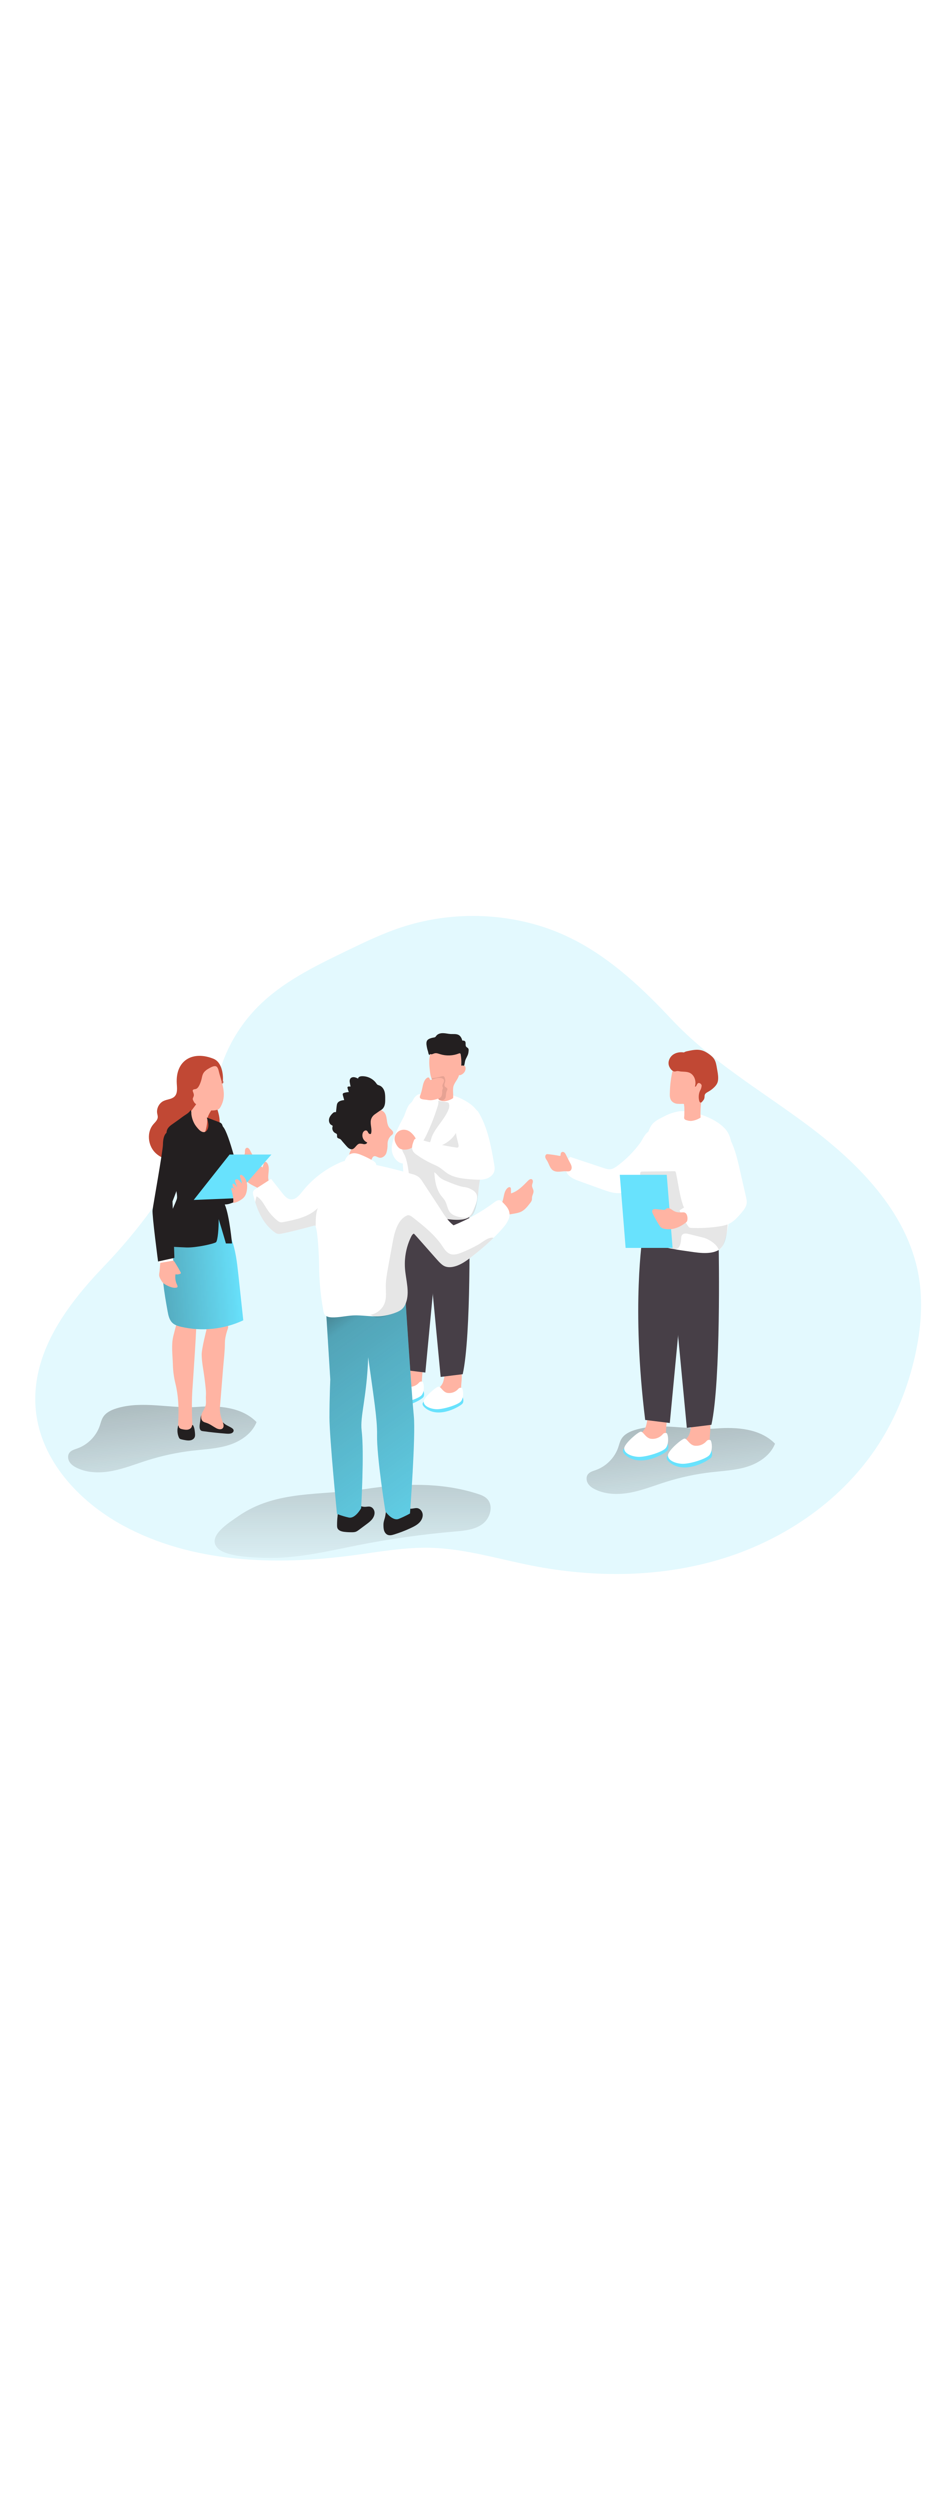 <svg id="_0578_team_presentation_7" xmlns="http://www.w3.org/2000/svg" xmlns:xlink="http://www.w3.org/1999/xlink" viewBox="0 0 500 500" data-imageid="team-presentation-7-18" imageName="Team Presentation 7" class="illustrations_image" style="width: 188px;"><defs><style>.cls-1_team-presentation-7-18{fill:#020202;opacity:.1;}.cls-1_team-presentation-7-18,.cls-2_team-presentation-7-18,.cls-3_team-presentation-7-18,.cls-4_team-presentation-7-18,.cls-5_team-presentation-7-18,.cls-6_team-presentation-7-18,.cls-7_team-presentation-7-18,.cls-8_team-presentation-7-18,.cls-9_team-presentation-7-18,.cls-10_team-presentation-7-18,.cls-11_team-presentation-7-18,.cls-12_team-presentation-7-18,.cls-13_team-presentation-7-18,.cls-14_team-presentation-7-18{stroke-width:0px;}.cls-1_team-presentation-7-18,.cls-3_team-presentation-7-18{isolation:isolate;}.cls-2_team-presentation-7-18{fill:url(#linear-gradient);}.cls-3_team-presentation-7-18{opacity:.18;}.cls-3_team-presentation-7-18,.cls-14_team-presentation-7-18{fill:#68e2fd;}.cls-4_team-presentation-7-18{fill:url(#linear-gradient-4-team-presentation-7-18);}.cls-5_team-presentation-7-18{fill:url(#linear-gradient-2-team-presentation-7-18);}.cls-6_team-presentation-7-18{fill:url(#linear-gradient-3-team-presentation-7-18);}.cls-7_team-presentation-7-18{fill:url(#linear-gradient-5-team-presentation-7-18);}.cls-8_team-presentation-7-18{fill:url(#linear-gradient-6-team-presentation-7-18);}.cls-9_team-presentation-7-18{fill:#473f47;}.cls-10_team-presentation-7-18{fill:#231f20;}.cls-11_team-presentation-7-18{fill:#c14834;}.cls-12_team-presentation-7-18{fill:#fff;}.cls-13_team-presentation-7-18{fill:#ffb4a3;}</style><linearGradient id="linear-gradient-team-presentation-7-18" x1="-1546.41" y1="4794.26" x2="-1561.37" y2="4592.26" gradientTransform="translate(1770.67 5029.39) scale(1 -1)" gradientUnits="userSpaceOnUse"><stop offset="0" stop-color="#231f20"/><stop offset=".08" stop-color="#231f20" stop-opacity=".69"/><stop offset=".21" stop-color="#231f20" stop-opacity=".32"/><stop offset="1" stop-color="#231f20" stop-opacity="0"/></linearGradient><linearGradient id="linear-gradient-2-team-presentation-7-18" x1="187.76" y1="320.6" x2="187.76" y2="426.57" gradientTransform="matrix(1,0,0,1,0,0)" xlink:href="#linear-gradient-team-presentation-7-18"/><linearGradient id="linear-gradient-3-team-presentation-7-18" x1="356.5" y1="313.61" x2="367.9" y2="406.16" gradientTransform="matrix(1,0,0,1,0,0)" xlink:href="#linear-gradient-team-presentation-7-18"/><linearGradient id="linear-gradient-4-team-presentation-7-18" x1="80.42" y1="302.12" x2="91.82" y2="394.67" gradientTransform="matrix(1,0,0,1,0,0)" xlink:href="#linear-gradient-team-presentation-7-18"/><linearGradient id="linear-gradient-5-team-presentation-7-18" x1="149.23" y1="265.23" x2="263.25" y2="424.86" gradientTransform="matrix(1,0,0,1,0,0)" xlink:href="#linear-gradient-team-presentation-7-18"/><linearGradient id="linear-gradient-6-team-presentation-7-18" x1="67.95" y1="264.63" x2="128.98" y2="260.27" gradientTransform="matrix(1,0,0,1,0,0)" xlink:href="#linear-gradient-team-presentation-7-18"/></defs><g id="background_team-presentation-7-18"><path class="cls-3_team-presentation-7-18" d="M306.13,85.24c19.74,10.25,36.13,25.74,51.47,42.08,20.79,22.15,47.28,37.65,71.5,55.6,27.45,20.34,53.76,46.48,59.94,80.08,2.63,14.31,1.38,29.13-1.81,43.33-3.73,16.62-10.14,32.69-19.37,47-18.81,29.16-49.04,50.12-82.14,60.53-33.11,10.41-68.91,10.69-102.95,3.95-17.78-3.52-35.36-8.93-53.48-9.4-13.73-.35-27.35,2.15-40.96,3.96-41.78,5.57-86.29,4.21-123.26-16.04-23.18-12.7-43.29-34.49-45.97-60.79-3.07-30.14,16.35-56.1,36.04-76.64,16.52-17.23,29.76-34.85,41.73-55.27,5.15-8.78,10.44-15.73,13.6-25.7,3.02-9.53,4.9-19.41,8.45-28.77,4.04-10.63,10.32-20.39,18.32-28.47,13.02-13.15,30.03-21.45,46.69-29.51,9.76-4.72,19.55-9.45,29.84-12.83,23.58-7.74,49.53-8.05,73.29-.88,6.71,2.03,13.04,4.66,19.06,7.79Z"/><path class="cls-2_team-presentation-7-18" d="M176.93,318.32c-7.27,1.31-14.72,2.75-20.98,6.65-2.16,1.34-4.26,3.2-4.57,5.7-.35,2.77,1.76,5.37,4.3,6.54,2.54,1.16,5.43,1.21,8.22,1.21,10.9.07,21.81.13,32.71.2,8.07.05,16.14.1,24.21.15,2.93.02,6.3-.43,9.19.05,5.27.88,9.85,3.46,15.47,3.72,7.25.34,14.49-1,21.57-2.38,4.44-.87,8.97-1.77,12.84-4.11,1.55-.94,3.12-2.41,3-4.22-.07-1.1-.77-2.06-1.53-2.85-5.52-5.69-14.55-5.22-22.28-6.98-8.23-1.87-15.64-6.61-23.97-7.98-3.8-.63-7.68-.53-11.53-.44-6.87.17-13.82-.74-20.59.31-8.71,1.35-17.36,2.98-26.05,4.43Z"/><path class="cls-5_team-presentation-7-18" d="M254.22,379.66c1.79.58,3.63,1.25,4.99,2.55,3.76,3.6,1.92,10.41-2.25,13.52-4.17,3.12-9.67,3.59-14.85,4.03-17.22,1.48-34.37,3.89-51.33,7.24-16.49,3.25-33.22,7.37-50.15,6.75-5.95-.22-20.61-.5-24.91-5.33-5.53-6.22,6.28-13.42,11.19-16.83,20.26-14.06,43.99-10.87,67.4-14.41,19.89-3.01,40.53-3.74,59.9,2.49Z"/><path class="cls-6_team-presentation-7-18" d="M337.94,345.79c-2.75.86-5.55,2.24-7.04,4.71-.84,1.39-1.19,3.02-1.72,4.56-1.9,5.49-6.39,10.01-11.85,11.97-1.57.56-3.33,1.01-4.31,2.35-1.03,1.41-.82,3.45.12,4.92s2.48,2.45,4.06,3.19c5.8,2.72,12.56,2.72,18.84,1.49,6.29-1.24,12.28-3.63,18.39-5.56,7.89-2.5,16.02-4.24,24.24-5.19,6.51-.75,13.15-1.02,19.4-3.02,6.24-2,12.22-6.07,14.62-12.17-7.79-7.99-20.22-8.95-31.34-8.09-14.25,1.1-29.52-3.52-43.41.84Z"/><path class="cls-4_team-presentation-7-18" d="M61.86,334.3c-2.75.86-5.55,2.24-7.04,4.71-.84,1.39-1.19,3.02-1.72,4.56-1.9,5.49-6.39,10.01-11.85,11.97-1.57.56-3.33,1.01-4.31,2.35-1.03,1.41-.82,3.45.12,4.92s2.48,2.45,4.06,3.19c5.8,2.72,12.56,2.72,18.84,1.49,6.29-1.24,12.28-3.63,18.39-5.56,7.89-2.5,16.02-4.24,24.24-5.19,6.51-.75,13.15-1.02,19.4-3.02,6.24-2,12.22-6.07,14.62-12.17-7.79-7.99-20.22-8.95-31.34-8.09-14.25,1.1-29.52-3.52-43.41.84Z"/></g><g id="character_4_team-presentation-7-18"><path class="cls-13_team-presentation-7-18" d="M221.3,307.02c-6.1-1.38-4.91,7.27-6.51,10.48-.85,1.72-2.39,2.97-3.77,4.32s-2.67,2.99-2.75,4.91c-.03.36.04.72.22,1.04.3.38.73.64,1.21.73,3.48,1.01,7.22.65,10.44-1.03,1.5-.72,2.75-1.88,3.58-3.32.67-1.55.98-3.23.92-4.92.14-3.61,1.73-11.07-3.35-12.2Z"/><path class="cls-14_team-presentation-7-18" d="M215.9,324.82s-17.35.74-10,6.19c7.35,5.45,18.32-1.33,19.39-2.58,1.07-1.24.2-3.37.2-3.37l-9.59-.24Z"/><path class="cls-12_team-presentation-7-18" d="M224.53,327.21c-1.55,1.89-9.7,4.42-13.3,4.16-3.61-.26-6.85-1.94-6.5-4.27.35-2.33,6.73-7.76,7.92-7.75s2.15,2.79,4.56,3.36c2.19.36,4.41-.44,5.87-2.1.45-.62,1.28-.84,1.98-.51.83,1.2,1.02,5.23-.53,7.11Z"/><path class="cls-13_team-presentation-7-18" d="M242.21,310.43c-6.1-1.41-4.91,7.23-6.51,10.44-.84,1.73-2.39,2.98-3.77,4.33-1.37,1.35-2.67,2.99-2.74,4.91-.04.36.04.72.21,1.04.3.38.73.64,1.21.73,3.48,1.01,7.22.64,10.44-1.03,1.5-.72,2.75-1.88,3.58-3.32.67-1.55.98-3.23.92-4.92.14-3.65,1.73-11.09-3.35-12.17Z"/><path class="cls-14_team-presentation-7-18" d="M236.82,328.15s-17.35.73-10,6.19c7.35,5.46,18.32-1.32,19.39-2.57,1.07-1.24.2-3.38.2-3.38l-9.59-.24Z"/><path class="cls-12_team-presentation-7-18" d="M245.45,330.51c-1.55,1.89-9.7,4.42-13.3,4.17s-6.85-1.94-6.5-4.27,6.73-7.76,7.92-7.75,2.15,2.79,4.56,3.36c2.19.36,4.41-.44,5.87-2.1.45-.62,1.28-.83,1.98-.51.83,1.22,1.02,5.21-.53,7.11Z"/><path class="cls-9_team-presentation-7-18" d="M226.49,231.73l8.15,85.79,11.75-1.45c4.64-20.93,3.5-83.56,3.5-83.56l-23.41-.78Z"/><path class="cls-9_team-presentation-7-18" d="M234.64,229.41l-8.15,85.79-11.78-1.45c-6.72-54.29-1.18-88.08-1.18-88.08l21.11,3.74Z"/><path class="cls-12_team-presentation-7-18" d="M214.57,198.38c-.14-1.57-.56-3.13-.73-4.74-.38-3.24-.32-6.51.18-9.73.55-3.43,1.58-6.77,3.07-9.91,1.36-2.72,3.81-3.88,6.56-5.24,2.31-1.25,4.81-2.1,7.39-2.51,1.83-.17,3.67-.06,5.47.31,5.54,1.05,12.84,3.91,16.62,8.28,2.84,3.28,3.18,7.98,3.27,12.32.12,6,0,11.98-.37,17.97-.05.87-.1,1.73-.18,2.6-.51,6.57-1.04,13.38-2.91,19.73-.59,1.99-1.21,3.99-3.05,5.06-4.33,2.52-10.96,1.13-15.64.48-6.21-.88-12.59-1.81-18.1-4.82-1.15-.5-2.08-1.39-2.62-2.52-.48-1.35.1-2.81.52-4.18,1.86-6.13.42-12.57.42-18.83,0-1.13.14-2.29.14-3.42,0-.28-.05-.57-.05-.85Z"/><path class="cls-1_team-presentation-7-18" d="M229.64,174.16c.64-1.17,1.34-2.29,2.2-3.3.11-.13.24-.27.4-.32.14-.04.29-.02.44,0,1.77.28,3.54.57,5.3.85.25.04.5.08.7.24.18.14.28.34.36.55.45,1.23.04,2.6-.5,3.79-1.38,3.06-3.53,5.69-5.47,8.42-1.15,1.62-2.25,3.32-3.03,5.15-.4.93-.52,1.96-.91,2.87-.35.82-1.14.44-1.87.29-2.73-.57-5.46-1.15-8.19-1.72-1.37-.29-2.73-.57-4.1-.86-.59-.12-1.07-.12-.76-.82.18-.42.63-.73,1.05-.87.63-.22,1.31-.2,1.97-.31,1.38-.23,2.59-1.02,3.75-1.8.86-.58,1.71-1.18,2.48-1.88,2.96-2.72,4.25-6.72,6.18-10.26Z"/><path class="cls-12_team-presentation-7-18" d="M220.72,168.92c.61-.7,1.28-1.42,2.16-1.71,1.95-.66,3.87.97,5.88,1.43,1.5.34,3.37.15,4.27,1.41.69.98.38,2.32.03,3.46-1.67,5.38-3.74,10.64-6.19,15.72-.98,2.04-2.25,3.86-3.29,5.81-1.14,2.15-1.44,4.43-3.12,6.35-1.78,2.04-4.73,3.29-7.25,2.3-1.26-.49-2.28-1.49-3.05-2.6-3.11-4.48-.93-9.27.78-13.78,1.2-3.16,9.17-17.69,9.78-18.39Z"/><path class="cls-1_team-presentation-7-18" d="M247.51,233.27c-2.08.38-4.57,1.88-6.72,1.48-2.61-1.3-4.82-1.71-7.62-2.04-3.63-.42-7.29-2.04-10.78-3.14-1.41-.44-2.88-.92-3.9-1.98-2.09-2.17-1.47-5.65-1.04-8.63.63-4.36.53-8.82-.27-13.15-.37-1.97-.79-4.09-1.59-5.94-.65-1.5-1.68-2.48-1.43-4.27.22-1.57,1.3-3.41,3.06-3.54.93-.07,1.8.38,2.64.8,2.27,1.14,4.64,2.13,7.15,2.52,6.05.94,12.39-2.26,15.64-7.38,1.63-2.58,3.25-14.45,7.81-12.8,2.99,1.08,5.15,3.88,6.21,6.9,1.05,3.02,1.1,6.27,1.1,9.48-.1,8.28-1.75,16.86-2.82,25.14-.41,3.13-.9,14.77-5.04,15.79-.8.21-1.61.62-2.41.76Z"/><path class="cls-13_team-presentation-7-18" d="M217.93,186.86c-1.51-.96-3.53-1.11-5.13-.32s-2.73,2.52-2.71,4.31c.01,1.21.5,2.37,1.14,3.4.4.64.88,1.26,1.51,1.69.94.63,2.13.76,3.26.68,1.01-.07,2.03-.3,2.92-.8,1.33-.75,3.06-2.9,2.62-4.57-.4-1.5-2.31-3.58-3.59-4.39Z"/><path class="cls-12_team-presentation-7-18" d="M254.68,176.55c5.03,8.32,6.78,18.14,8.43,27.72.2,1.18.41,2.4.15,3.57-.47,2.14-2.43,3.7-4.53,4.32s-4.34.49-6.53.35c-4.69-.31-10.23-.71-14.2-3.42-1.37-.93-2.58-2.09-3.97-2.98-1.33-.85-2.79-1.45-4.22-2.11-2.77-1.29-5.42-2.84-7.91-4.62-.81-.58-1.64-1.23-2.08-2.12-.81-1.62-.18-3.55.46-5.24.16-.42.34-.86.73-1.09.46-.27,1.04-.12,1.55.03,6.7,1.99,13.53,3.52,20.44,4.57,1.9.29,1.06-1.78.82-2.87-.35-1.53-.81-3.04-1-4.61-.53-4.46,1.33-9.13,4.78-12,.92-.76,2-1.43,3.19-1.5s3.27.98,3.89,2Z"/><path class="cls-13_team-presentation-7-18" d="M229.26,157.05c-.18-.83-.29-1.69-.38-2.52-.4-3.51-.74-7.29,1.01-10.36,1.46-2.54,4.33-4.21,7.26-4.22s5.81,1.65,7.27,4.19c1.08,1.88,1.4,4.12,1.27,6.28-.13,2.16-.67,4.28-1.21,6.38-.57,2.22-2.02,3.59-2.86,5.61-.35.84-.35,1.81-.39,2.71-.03.49.24,3.96-.02,4.14-1.36.9-2.91,1.45-4.53,1.61-.76,0-1.51-.14-2.22-.38-.4-.08-.76-.31-1-.65-.11-.3-.14-.62-.08-.93.03-.3.08-.59.08-.88,0-1.43.31-3.06-.08-4.47-.35-1.28-1.39-2.01-2.3-2.87-1.01-.96-1.52-2.26-1.82-3.64Z"/><path class="cls-10_team-presentation-7-18" d="M227.12,141.06c-.11-.89-.13-1.88.41-2.6.36-.47.91-.76,1.47-.97.59-.23,1.21-.39,1.83-.48.31-.05.64-.08.9-.26.24-.17.39-.43.57-.67.83-1.09,2.33-1.46,3.7-1.42s2.72.41,4.09.47c1.45.06,3.03-.19,4.26.58.99.62,1.52,1.77,1.83,2.9.48,0,1.01,0,1.37.32.75.69.05,2.09.66,2.91.3.4.85.56,1.13.98.25.37.22.86.18,1.3-.04.48-.09.97-.21,1.44-.33,1.3-1.21,2.41-1.59,3.7-.2.69-.25,1.41-.42,2.11-.37,1.55-1.3,2.9-2.21,4.22.68-3.11.76-6.36.23-9.5-.05-.28-.14-.61-.41-.71-.19-.06-.39.01-.57.09-3.13,1.25-6.7,1.4-9.92.39-.97-.3-1.97-.71-2.96-.48-.42.1-.81.31-1.23.44-.42.13-.85.13-1.25-.05-.08.17-.13.36-.13.55-.78-.18-.73-1.3-.94-1.91-.37-1.09-.63-2.22-.78-3.36Z"/><path class="cls-1_team-presentation-7-18" d="M230.14,158.66c1.61-.19,3.2-.51,4.76-.96.54-.15,1.19-.29,1.6.09.2.19.28.47.36.74.16.54.32,1.11.25,1.67-.05.48-.26.92-.39,1.39s-.15,1,.13,1.39c.38.53,1.23.69,1.37,1.32.11.5-.29.88-.43,1.32-.16.5-.26,1.09-.32,1.62-.07.63-.05,1.29-.29,1.88-.26.62-.82,1.11-1.47,1.28s-1.38.01-1.91-.41c-.79-.63-1.04-1.71-1.24-2.7-.22-1.07-.43-2.13-.65-3.2-.22-1.11-.45-2.22-.87-3.28-.29-.74-.9-1.43-1.33-2.11.14-.01.27-.03.41-.05Z"/><path class="cls-13_team-presentation-7-18" d="M236.33,159.53c.46,1.17-1.06,2.38-.7,3.58.07.2.19.39.21.61.06.5-.32.93-.38,1.41-.05.51.04,1.07-.04,1.61-.08.67-.21,1.37-.64,1.88s-1.1.76-1.73.96c-1.36.44-2.78.82-4.19.76-.6-.02-1.18-.12-1.77-.23-.94-.15-3.37-.07-3.53-1.35-.08-.66.38-1.43.57-2.04.11-.35.2-.69.3-1.04.12-.43.23-.86.32-1.29.45-2.05.76-4.34,2.33-5.73.4-.37,1.08-.63,1.44-.23.3.33.25.99.68,1.1.14.04.3-.01.43-.07,1.64-.57,3.37-1.19,5.09-.94.66.1,1.36.38,1.61.99Z"/><path class="cls-13_team-presentation-7-18" d="M247.69,152.41c.08.12.12.26.15.4.18.81,0,1.67-.42,2.38-.42.71-1.09,1.26-1.83,1.61-.41.19-.9.32-1.3.12-.45-.22-.62-.77-.7-1.26-.16-1.02-.05-2.12.65-2.94.45-.53,1.4-.88,2.07-.84.47.03,1.11.09,1.39.52Z"/><path class="cls-12_team-presentation-7-18" d="M232.32,209.51c-.32-.32-.67-.61-1.05-.85.25,4.42.98,9.03,3.68,12.53.65.84,1.41,1.61,1.96,2.53,1.19,2,1.29,4.6,2.82,6.36,1.21,1.39,3.09,1.98,4.88,2.4,1.63.38,3.46.65,4.91-.2,1.32-.77,2-2.28,2.6-3.69,1.04-2.46,2.94-6.03,1.37-8.7-1.11-1.89-4.65-3.39-6.79-3.39-2.96-.66-5.79-1.81-8.6-2.96-1.36-.55-2.74-1.12-3.86-2.08-.69-.59-1.27-1.32-1.92-1.95Z"/></g><g id="character_3_team-presentation-7-18"><path class="cls-12_team-presentation-7-18" d="M328.74,205.27c-1.12.82-2.32,1.63-3.7,1.78-1.24.14-2.47-.26-3.66-.65-5.91-1.97-11.82-3.93-17.73-5.9-2.75,1.98-3.44,6.28-1.46,9.02,1.51,2.09,4.09,3.07,6.51,3.94,4.05,1.46,8.1,2.91,12.15,4.37,2.43.87,4.89,1.75,7.46,1.92,3.57.24,7.07-.91,10.46-2.04,3.63-1.21,7.61-2.71,9.34-6.12,1.82-3.59.48-7.92,1-11.91.34-2.6,1.49-5.09,1.43-7.71-.05-2.24-1.84-5.61-4.51-5.14-2.3.4-3.83,4.4-5.05,6.08-3.42,4.71-7.56,8.9-12.25,12.35Z"/><path class="cls-13_team-presentation-7-18" d="M301.43,199.49c-.22-.46-.45-.94-.83-1.28s-.95-.52-1.41-.3c-.49.24-.7.85-.68,1.4,0,.19.02.41-.12.54-.14.13-.36.1-.55.07-2.02-.39-4.05-.69-6.09-.89-.17-.02-.34-.03-.51,0-.7.12-1.03,1-.88,1.69.15.69.62,1.26.99,1.87,1.04,1.71,1.43,3.95,3.1,5.06.97.64,2.2.76,3.36.7s2.32-.28,3.49-.22c.79.04,1.66.19,2.32-.25.56-.37.81-1.08.79-1.75-.03-1.12-.6-1.99-1.1-2.94-.65-1.22-1.27-2.45-1.87-3.69Z"/><path class="cls-13_team-presentation-7-18" d="M350.87,332.92c-6.79-1.54-5.46,8.09-7.25,11.67-.95,1.91-2.66,3.31-4.19,4.81-1.53,1.5-2.97,3.33-3.06,5.47-.04.4.05.8.24,1.15.34.42.82.71,1.35.81,3.88,1.13,8.04.72,11.62-1.14,1.67-.8,3.06-2.09,3.99-3.7.74-1.73,1.09-3.6,1.03-5.48.15-4.01,1.93-12.33-3.73-13.59Z"/><path class="cls-14_team-presentation-7-18" d="M344.86,352.74s-19.32.82-11.14,6.89c8.18,6.07,20.4-1.48,21.59-2.87,1.19-1.39.22-3.75.22-3.75l-10.67-.27Z"/><path class="cls-12_team-presentation-7-18" d="M354.47,355.4c-1.73,2.1-10.8,4.92-14.81,4.63-4.01-.29-7.62-2.16-7.23-4.76s7.49-8.64,8.82-8.63,2.4,3.1,5.08,3.75c2.44.4,4.91-.49,6.53-2.34.5-.69,1.42-.93,2.2-.57.92,1.33,1.14,5.82-.59,7.92Z"/><path class="cls-13_team-presentation-7-18" d="M374.15,336.72c-6.79-1.57-5.46,8.05-7.25,11.62-.94,1.92-2.66,3.32-4.19,4.82-1.53,1.5-2.97,3.33-3.05,5.47-.04.4.04.8.23,1.15.34.42.82.71,1.35.81,3.88,1.13,8.04.72,11.62-1.14,1.67-.8,3.06-2.09,3.99-3.7.74-1.73,1.09-3.6,1.03-5.48.15-4.06,1.93-12.34-3.73-13.55Z"/><path class="cls-14_team-presentation-7-18" d="M368.15,356.45s-19.32.81-11.14,6.89c8.18,6.08,20.4-1.47,21.59-2.86,1.19-1.39.22-3.76.22-3.76l-10.67-.27Z"/><path class="cls-12_team-presentation-7-18" d="M377.76,359.08c-1.73,2.11-10.8,4.93-14.81,4.64s-7.62-2.15-7.23-4.76,7.49-8.64,8.82-8.63,2.4,3.1,5.08,3.74c2.44.4,4.91-.49,6.53-2.34.5-.69,1.43-.92,2.2-.56.92,1.36,1.14,5.8-.59,7.91Z"/><path class="cls-9_team-presentation-7-18" d="M356.65,249.1l9.07,95.51,13.09-1.62c5.17-23.3,3.9-93.03,3.9-93.03l-26.06-.87Z"/><path class="cls-9_team-presentation-7-18" d="M365.73,246.52l-9.07,95.51-13.11-1.62c-7.48-60.44-1.31-98.06-1.31-98.06l23.5,4.17Z"/><path class="cls-12_team-presentation-7-18" d="M343.38,211.98c-.16-1.75-.63-3.49-.81-5.27-.43-3.6-.36-7.25.21-10.83.61-3.82,1.76-7.53,3.41-11.03,1.51-3.03,4.24-4.32,7.3-5.83,2.57-1.39,5.35-2.34,8.23-2.8,2.03-.19,4.09-.07,6.09.34,6.17,1.17,14.29,4.35,18.5,9.22,3.16,3.66,3.54,8.89,3.64,13.72.13,6.67,0,13.34-.41,20.01-.05.97-.12,1.93-.2,2.9-.56,7.31-1.16,14.9-3.24,21.96-.65,2.22-1.35,4.44-3.4,5.63-4.82,2.81-12.2,1.26-17.41.54-6.92-.98-14.02-2.01-20.15-5.36-1.28-.55-2.31-1.55-2.91-2.81-.54-1.5.12-3.13.58-4.66,2.07-6.82.46-14,.46-20.96,0-1.26.16-2.55.16-3.81,0-.31-.05-.63-.05-.95Z"/><path class="cls-1_team-presentation-7-18" d="M362.71,244.05c.03-.73.06-1.52.52-2.09.78-.97,2.28-.76,3.48-.46,2.59.64,5.19,1.29,7.78,1.93,2.93.73,7.46,3.62,8.21,6.54,2.99-2.11,3.77-5.62,4.32-9.24.55-3.62.58-10.64,1.23-14.25-3.39,2.68-8.69,4.33-13.02,4.44-4.42.11-9.97.04-11.58-4.83-1.84-5.57-2.48-11.42-3.72-17.13-.06-.27-.13-.56-.36-.72-.19-.14-.45-.14-.69-.14-5.6.06-11.2.12-16.8.18-.26,0-.53,0-.76.14-.49.29-.49.99-.4,1.55.61,3.76,2.55,7.29,5.39,9.82,1.37,1.22,2.26,1.98,2.52,3.75.32,2.1.24,4.33.46,6.46.46,4.46,1.25,8.92,2.91,13.11,2.38,6,10.04,10.68,10.49.94Z"/><polygon class="cls-14_team-presentation-7-18" points="358.14 248.89 333.13 248.89 330.02 210.01 355.03 210.01 358.14 248.89"/><path class="cls-13_team-presentation-7-18" d="M356.68,166.62c.03-1.83.14-3.69.34-5.48.17-1.59.42-3.19.73-4.76.21-1.02.32-1.8,1.22-2.41,2.45-1.51,5.28-2.28,8.16-2.23,2.17,0,4.51.52,5.94,2.14.98,1.25,1.55,2.77,1.64,4.35.44,4.01-.61,8.01-1.19,12.01-.45,3.09-.62,6.22-.49,9.34-1.51,1-3.24,1.61-5.04,1.79-.84,0-1.68-.15-2.48-.42-.45-.09-.85-.35-1.11-.72-.12-.33-.16-.69-.09-1.04.04-.33.09-.65.09-.98h0c.13-1.83.09-3.66-.11-5.48,0-.15-.05-.3-.16-.41-.11-.06-.25-.08-.38-.06h-.51c-.91.07-1.83.05-2.74-.04-1.09-.12-2.1-.62-2.84-1.42-.96-1.06-1.05-2.69-1-4.15Z"/><path class="cls-11_team-presentation-7-18" d="M360.38,154.86c-.72.13-1.2.36-1.98-.03-.67-.34-1.18-.92-1.58-1.56-.29-.45-.52-.94-.67-1.46-.57-2.02.38-4.29,2.05-5.57s3.91-1.64,5.99-1.31c.51-.39,1.16-.54,1.79-.68,2.5-.55,5.11-1.1,7.59-.46,1.44.37,2.76,1.13,3.97,2,1.12.8,2.2,1.73,2.89,2.92.83,1.42,1.06,3.1,1.34,4.72.31,1.78.69,3.57.64,5.38-.02.79-.13,1.58-.43,2.31-.34.82-.9,1.53-1.52,2.17-.93.96-2,1.78-3.17,2.43-.81.45-1.76.92-2.03,1.81-.12.41-.08.84-.12,1.26-.06.63-.29,1.21-.72,1.68-.27.3-.76,1.05-1.17,1.12-.46.08-.77-.39-.89-.81-.5-1.81-.37-3.74.37-5.46.52-.84.83-1.79.89-2.78-.1-.97-1.42-1.74-2.06-1.17s-.75,1.98-1.53,1.7c.89-2.78-.27-6.28-2.95-7.38-1.4-.57-2.95-.5-4.42-.61-.69-.05-1.51-.34-2.16-.24-.04,0-.08.01-.12.02Z"/><path class="cls-13_team-presentation-7-18" d="M363.27,172.24c2.12-.4,4.19-1.01,6.18-1.83.18,6.45-5.06,7.78-5.06,7.78h0c.13-1.83.09-3.66-.11-5.48,0-.15-.05-.3-.16-.41-.11-.06-.25-.08-.38-.06h-.51.04Z"/><path class="cls-12_team-presentation-7-18" d="M394.23,208.67c.99,4.34,1.99,8.69,2.98,13.03.25,1.1.5,2.22.39,3.34-.21,2.1-1.66,3.84-3.04,5.44-1.84,2.13-3.75,4.31-6.27,5.54-1.66.81-3.51,1.16-5.33,1.44-4.86.74-9.8,1.01-14.72.81-.39-.02-.79-.04-1.13-.22-.37-.2-.62-.56-.85-.91-1.72-2.59-3.2-5.35-4.42-8.21,3.93-2.65,8.28-4.69,12.83-6.02.9-.26,1.85-.53,2.49-1.21.5-.54.73-1.28.9-2,1.93-8.34-2.54-17.63,1.04-25.4,2.04-4.43,6.39-9.19,9.58-3.26,2.91,5.41,4.2,11.7,5.56,17.63Z"/><path class="cls-13_team-presentation-7-18" d="M358.42,229.02c-.57-.36-1.09-.81-1.71-1.07s-1.39-.32-1.93.08c-.27.2-.47.5-.79.61-.21.07-.43.05-.65.03-1.33-.13-2.65-.26-3.98-.4-.64-.06-1.4-.09-1.82.4-.51.59-.2,1.5.15,2.2,1.02,2.07,2.16,4.08,3.4,6.03.25.39.5.78.85,1.07.44.37.99.56,1.55.7,2.03.51,4.19.36,6.19-.26s3.84-1.68,5.48-2.97c.23-.18.46-.37.61-.62.18-.28.24-.62.28-.95.19-1.53-.3-4.01-2.3-3.9-1.97.11-3.58.17-5.34-.96Z"/></g><g id="character_2_team-presentation-7-18"><path class="cls-13_team-presentation-7-18" d="M270.31,216.99c.4-.35,1.03-.61,1.44-.26.29.24.31.66.32,1.04.01.71.02,1.42.03,2.13,3.63-1.1,6.37-4.01,9.04-6.72.56-.57,1.38-1.17,2.07-.78.53.3.62,1.04.49,1.63-.13.59-.41,1.16-.41,1.77,0,.97.7,1.82.8,2.79.11,1.18-.7,2.27-.81,3.45-.03.39.01.8-.05,1.19-.11.73-.58,1.36-1.04,1.94-1.32,1.71-2.71,3.48-4.65,4.44-1.25.62-2.64.85-4.01,1.09-1.44.24-2.89.49-4.33.73-.43.07-.88.14-1.29,0-1.29-.44-1.7-2.56-1.66-3.73.04-1.16.71-2.02,1.14-3.06,1.03-2.45.75-5.79,2.91-7.65Z"/><path class="cls-13_team-presentation-7-18" d="M142.36,203.87c-.28-.45-.81-.89-1.3-.68-.34.15-.5.54-.61.89-.22.67-.44,1.35-.67,2.02-3.14-2.13-4.89-5.73-6.63-9.1-.37-.71-.97-1.53-1.75-1.36-.59.13-.9.8-.96,1.41s.05,1.23-.13,1.81c-.28.93-1.21,1.53-1.59,2.42-.46,1.1,0,2.37-.26,3.53-.08.39-.25.76-.3,1.15-.11.73.15,1.47.41,2.16.75,2.03,1.55,4.13,3.12,5.62,1.01.96,2.27,1.6,3.51,2.23,1.31.66,2.61,1.32,3.92,1.99.39.2.79.4,1.23.39,1.36-.03,2.38-1.94,2.69-3.07s-.07-2.14-.18-3.26c-.25-2.64,1-5.75-.5-8.17Z"/><path class="cls-10_team-presentation-7-18" d="M179.58,397.64c.02.09.05.19.09.28.54,1.39,2.25,1.85,3.73,2.02,1.37.16,2.76.22,4.14.2.65-.01,1.32-.05,1.93-.27.6-.22,1.12-.61,1.64-.99,1.32-.98,2.65-1.97,3.97-2.95,1.09-.81,2.19-1.63,3.04-2.69.85-1.06,1.43-2.39,1.32-3.74s-1.06-2.67-2.38-2.96c-.82-.18-1.66.04-2.5.08-1.71.08-4.08-.63-4.73-2.35-.27-.71-.5-1.52-1.15-1.91-.54-.33-1.22-.28-1.84-.22-1.38.13-2.78.27-4.06.8s-2.44,1.53-2.81,2.87c-.17.6-.17,1.24-.17,1.86,0,1.34.11,2.54-.05,3.88-.19,1.62-.28,3.25-.27,4.88,0,.41.01.83.12,1.23Z"/><path class="cls-10_team-presentation-7-18" d="M218.18,398.15c-2.68,1.23-5.44,2.28-8.26,3.15-1.15.36-2.43.68-3.54.2-.95-.41-1.59-1.35-1.89-2.34-.3-.99-.3-2.04-.31-3.08,0-1.73.71-3.06.99-4.71.24-1.43.45-2.87.65-4.3.29-2.05.56-4.1.81-6.15,0,0,7.15,1.53,7.15,1.53.75.16,1.47,3.05,1.91,3.66.65.9,1.76,1.47,2.87,1.52,1.24.05,2.47-.5,3.7-.3,1.6.27,2.76,1.88,2.83,3.5.07,1.62-.76,3.18-1.92,4.31s-2.62,1.9-4.09,2.59c-.3.14-.6.28-.9.42Z"/><path class="cls-14_team-presentation-7-18" d="M218.3,390.16s-2.6,1.52-5.84,2.8c-.07.03-.13.05-.2.08-3.32,1.29-7.02-3.91-7.02-3.91,0,0-4.68-28.92-4.46-40.9.15-8.22-1.8-19.95-4.73-41.24-.75,21.74-4.42,31.28-3.48,39.08,1.43,11.85-.28,41.28-.28,41.28,0,0-3.13,5.73-6.57,4.96l-.2-.04c-3.35-.76-6.08-1.87-6.08-1.87,0,0-4-40.52-4-51.22s.44-20.25.44-20.25l-2.09-33.85,8.93-12.95.72-.31.69-.68,9.89-7.25s-.07,1.69-.19,4.58l7.68,4.12.75.56.75.19,12.86,2.29s3.37,51.91,4.46,62.53c1.09,10.61-2.03,52-2.03,52Z"/><path class="cls-7_team-presentation-7-18" d="M218.3,390.16s-2.6,1.52-5.84,2.8c-.07.03-.13.05-.2.08-3.32,1.29-7.02-3.91-7.02-3.91,0,0-4.68-28.92-4.46-40.9.15-8.22-1.8-19.95-4.73-41.24-.75,21.74-4.42,31.28-3.48,39.08,1.43,11.85-.28,41.28-.28,41.28,0,0-3.13,5.73-6.57,4.96l-.2-.04c-3.35-.76-6.08-1.87-6.08-1.87,0,0-4-40.52-4-51.22s.44-20.25.44-20.25l-2.09-33.85,8.93-12.95.72-.31.69-.68,9.89-7.25s-.07,1.69-.19,4.58l7.68,4.12.75.56.75.19,12.86,2.29s3.37,51.91,4.46,62.53c1.09,10.61-2.03,52-2.03,52Z"/><path class="cls-13_team-presentation-7-18" d="M207.62,185.3c.8.81,2.03,1.64,1.69,2.71-.19.58-.79.91-1.25,1.32-1.13,1.2-1.74,2.79-1.69,4.43.04,1.62-.19,3.24-.68,4.79-.62,1.5-2.26,2.75-3.86,2.32-.95-.26-1.88-1.07-2.78-.69-.69.29-.91,1.14-1.27,1.79-1.03,1.55-2.87,2.38-4.74,2.14-1.83-.26-3.58-.87-5.18-1.78-.69-.27-1.28-.73-1.7-1.32-.27-.58-.34-1.23-.18-1.84.33-1.89,1.65-3.45,2.7-5.09,1.96-3.03,3.14-6.49,3.43-10.07.19-2.49.03-5.25,1.61-7.18,2.17-2.63,7.44-2.61,10.15-.68,3.02,2.04,1.24,6.57,3.75,9.15Z"/><path class="cls-10_team-presentation-7-18" d="M204.4,173.97c-.33.62-.79,1.16-1.39,1.52-1.2.7-2.22,1.53-3.37,2.3-1.08.73-1.9,1.87-2.15,3.14-.48,2.33.8,4.87.07,7.17-.28.46-1.04.18-1.34-.27s-.46-1.03-.93-1.3c-.78-.45-1.75.32-2.09,1.15-.74,2.03.28,4.27,2.31,5.11-.11.73-1.06,1.03-1.81.93-.73-.21-1.48-.3-2.24-.29-1.7.31-2.35,2.75-4.06,2.99-1.15.11-2.17-.82-2.94-1.7-.69-.79-1.37-1.58-2.07-2.36-.35-.39-.68-.93-1.09-1.25-.47-.37-1.24-.39-1.62-.83-.46-.53.04-1.46-.41-2-.18-.22-.47-.31-.72-.44-1.21-.59-1.88-2.07-1.5-3.34.05-.16.11-.33.06-.49-.07-.23-.33-.33-.55-.43-1.35-.67-1.7-2.51-1.16-3.9.31-.8.85-1.49,1.44-2.11.75-.78,1.01-.95,2.07-.92.11-.99.22-1.98.33-2.98.07-.6.14-1.22.43-1.75.68-1.2,2.24-1.51,3.61-1.66-.23-.82-.46-1.65-.69-2.47-.09-.32-.17-.69,0-.97.15-.24.45-.34.72-.42.8-.22,1.62-.35,2.44-.4-.3-.69-.54-1.41-.7-2.15-.03-.14-.06-.29-.02-.42.09-.29.45-.4.75-.4s.62.08.91-.02c-.04.01-.45-2.08-.47-2.27-.09-.69-.07-1.31.35-1.91.43-.61,1.26-.84,2.01-.75s1.44.43,2.11.77c-.06-.8.96-1.21,1.78-1.27,3.07-.2,6.19,1.3,7.91,3.79.15.22.29.44.49.61.33.28.78.36,1.19.52,1.33.5,2.23,1.76,2.65,3.09.42,1.33.42,2.75.41,4.14,0,1.07,0,2.15-.29,3.18-.1.36-.24.72-.41,1.06Z"/><path class="cls-12_team-presentation-7-18" d="M193.09,199.75c1.89.8,3.73,1.72,5.51,2.76.55.3,1.03.71,1.39,1.21.39.56.47,1.28.19,1.9-.5.86-1.62.54-2.49.24-4.01-1.59-8.33-1.73-12.45-1.72-.58.09-1.17-.16-1.51-.63-.2-.56-.14-1.18.17-1.69,2.15-4.35,5.68-3.66,9.19-2.06Z"/><path class="cls-12_team-presentation-7-18" d="M270.94,233.27c-.7,2.08-2.12,3.84-3.57,5.49-1.46,1.66-2.99,3.25-4.57,4.79-3.7,3.64-7.69,6.99-11.8,10.17-2.94,2.27-6.09,4.51-9.75,5.23-1.45.29-3.01.3-4.39-.27-1.19-.51-2.16-1.45-3.07-2.36-1.06-1.05-13.21-15.03-13.41-15.03-.73.29-1.14,1.01-1.49,1.7-1.76,3.62-2.85,7.56-3.2,11.56-.17,1.81-.17,3.61-.04,5.41.48,6.11,2.62,12.41.5,18.17-.44,1.2-1.08,2.36-2.04,3.24-.87.81-1.94,1.33-3.04,1.79-1.95.8-4,1.39-6.09,1.74-1.19.21-2.41.35-3.62.39-4.44.17-8.87-.7-13.32-.48-3.79.19-7.53,1.17-11.31,1.04-1.41-.04-2.95-.32-3.79-1.43-.48-.62-.63-1.42-.77-2.19-1.5-8.08-2.22-16.32-2.27-24.53-.02-3.8-.62-17.69-1.89-20.29-.15-.31-.32-.46-.49-.42-4.24,1.16-13.34,3.55-17.65,4.34-.63.11-1.29.23-1.91.1-.66-.13-1.24-.5-1.79-.91-5.34-3.92-8.29-9.75-10.23-15.9-.37-1.17-.7-2.35-1.01-3.53-.19-.76-.39-1.6-.06-2.32.27-.64.89-1.05,1.49-1.43,2.67-1.72,5.32-3.43,7.99-5.15,2,2.54,4,5.06,6,7.6,1.16,1.48,2.55,3.07,4.44,3.29,2.6.26,4.55-2.1,6.15-4.11,5.12-6.46,11.8-11.68,19.37-15.14,1.11-.51,2.27-1,3.48-1.24.1-.02.2-.06.3-.07.18-.06.35-.08.52-.11,1.55-.14,3.12-.05,4.64.27,10.15,1.72,20.18,4.01,30.05,6.9,1.32.29,2.55.83,3.64,1.6.77.7,1.44,1.49,1.97,2.38,2.78,4.18,5.48,8.41,8.27,12.59,2.42,3.61,4.79,8.1,8.33,10.73,7.72-3.13,15.03-7.25,21.7-12.23.94-.7,2.13-1.46,3.22-1,.36.15.64.42.92.69,2.6,2.55,4.91,5.05,3.62,8.93Z"/><path class="cls-1_team-presentation-7-18" d="M262.79,243.55c-3.7,3.64-7.69,6.99-11.8,10.17-2.94,2.27-6.09,4.51-9.75,5.23-1.45.29-3.01.3-4.39-.27-1.19-.51-2.16-1.45-3.07-2.36-1.06-1.05-13.21-15.03-13.41-15.03-.73.29-1.14,1.01-1.49,1.7-1.76,3.62-2.85,7.56-3.2,11.56-.17,1.81-.17,3.61-.04,5.41.48,6.11,2.62,12.41.5,18.17-.44,1.2-1.08,2.36-2.04,3.24-.87.81-1.94,1.33-3.04,1.79-2.32.95-4.94,1.79-7.32,2.44-1.23.34-2.45.47-3.71.23-.72-.14-2.51-1.42-3.01-1.35,3.63-.47,6.87-3.19,7.96-6.69.85-2.75.43-5.71.45-8.59.01-3.34.62-6.66,1.22-9.95.85-4.65,1.7-9.29,2.55-13.94.86-4.72,2.6-11.54,7.56-13.68.99-.43,2.07.27,2.93.94,5.74,4.5,11.59,9.11,15.71,15.15,1.14,1.68,2.27,3.56,4.16,4.34,2.04.82,4.35.08,6.38-.74,3.04-1.23,6-2.64,8.85-4.25,2.14-1.2,4.98-3.89,7.65-3.6.14.01.27.04.39.07Z"/><path class="cls-1_team-presentation-7-18" d="M169.18,227.76c-.95,2.8-1.07,5.47-1.06,8.37,0,.48-.05.89-.13,1.27-.15-.31-.32-.46-.49-.42-4.24,1.16-13.34,3.55-17.65,4.34-.63.11-1.29.23-1.91.1-.66-.13-1.24-.5-1.79-.91-5.34-3.92-8.29-9.75-10.23-15.9.13-1.06.37-2.11.7-3.13,2.54,1.37,3.86,4.18,5.44,6.6,1.52,2.35,3.41,4.45,5.57,6.23.45.37.94.74,1.5.88.65.18,1.33.05,1.99-.08,6.48-1.26,13.34-2.74,18.04-7.35Z"/></g><g id="character_1_team-presentation-7-18"><path class="cls-10_team-presentation-7-18" d="M128.75,220.13s.75,2.99-6.35,5.23c-7.09,2.24-9.71-5.23-9.71-5.23,0,0,13.44-5.23,16.05,0Z"/><path class="cls-13_team-presentation-7-18" d="M92.31,295.67c.27-1.05.54-2.1.82-3.15.71-2.71,1.43-5.43,2.14-8.14.1-.37.21-.77.5-1.03.32-.28,1.33,2.8,1.75,2.78,2.34-.14,4.69.03,6.98.5.61.13-1.89,35.09-2.11,38.53-.51,7.85-.09,23.4,1.07,23.31-2.3.19-7,.45-7.99-.59-1.79-1.79,1.27-13.3-2.06-26.82-.82-3.32-1.27-6.73-1.36-10.15-.13-4.97-.95-10.4.27-15.24Z"/><path class="cls-10_team-presentation-7-18" d="M107.5,337.48c.09-.12.2-.25.35-.3.33-.11.63.2.86.46,2.06,2.38,5.15,3.55,8.1,4.64.18.07.4.13.55,0,.11-.09.13-.25.2-.38.18-.32.64-.38.98-.24s.6.42.87.67c1.22,1.09,2.89,1.53,4.21,2.5.33.24.64.54.75.94.11.43-.05.89-.36,1.21s-.72.51-1.14.62c-.81.21-1.66.15-2.49.09-4.12-.31-8.23-.75-12.32-1.32-.31-.04-.63-.09-.91-.24-.7-.4-.87-1.33-.88-2.14-.01-1.11.24-2.1.38-3.18.16-1.23.04-2.28.85-3.35Z"/><path class="cls-10_team-presentation-7-18" d="M95.82,344.89c.45.31,1,.42,1.53.52.95.18,1.92.33,2.86.11s1.83-.91,1.98-1.86c.05-.28.21-.69.46-.56.06.03.1.09.14.15.74,1.22.9,2.7,1.03,4.12.07.77.13,1.58-.19,2.28-.37.82-1.21,1.36-2.09,1.56s-1.8.12-2.69-.02c-.76-.12-1.51-.27-2.25-.45-.32-.08-.65-.17-.9-.38-.24-.2-.38-.48-.5-.77-.61-1.41-.83-2.98-.66-4.5.04-.32.09-.64.16-.96.03-.14.1-.77.31-.71.17.05.15.16.15.3,0,.15.03.3.09.44.11.29.33.54.58.71Z"/><path class="cls-13_team-presentation-7-18" d="M108.75,334.57c.25-.48.48-.96.64-1.48.54-1.75.13-3.57.25-5.33.07-.95.06-1.84,0-2.8-.18-2.4-.49-4.79-.79-7.18-.51-4.02-1.46-8.2-1.46-12.26,0-3.13,2.53-12.97,2.53-12.97l-2.53-12.82h12.82s1.64,10.73,1.19,11.93c-.45,1.19-1.64,4.77-1.64,7.6,0,4.61-.62,9.28-.98,13.87-.4,5.03-.8,10.06-1.22,15.08-.15,1.81-.3,3.61-.45,5.42-.22,2.68.5,5.23,1.44,7.75.42,1.11.86,2.48.09,3.39-.85.99-2.47.59-3.61-.04-1.67-.91-3.19-2.13-4.99-2.73-.67-.22-1.39-.37-1.95-.8-1.18-.91-1.18-2.72-.64-4.1.35-.88.86-1.69,1.3-2.53Z"/><path class="cls-10_team-presentation-7-18" d="M116.99,184.51s-1.45-3.84,1.84,0c3.29,3.84,8.61,26.51,8.61,26.51,0,0-7.43,6.81-9.54,5.46-2.11-1.35-.91-31.98-.91-31.98Z"/><path class="cls-11_team-presentation-7-18" d="M113.81,148.35c4.15,1.71,5.17,7.86,4.87,11.76-.37,4.87-4.45,9.75-3.05,14.64.74,2.56,1.54,5.19,1.27,7.84-.27,2.65-1.91,5.37-4.5,6-.6.15-1.25.18-1.8.48-.8.43-1.22,1.31-1.64,2.11-2.48,4.76-6.65,8.78-11.79,10.34-5.14,1.56-11.2.35-14.84-3.6-3.64-3.95-4.2-10.61-.74-14.72.99-1.17,2.32-2.27,2.41-3.8.04-.7-.19-1.39-.31-2.08-.44-2.63,1.03-5.46,3.43-6.6,1.93-.92,4.38-.88,5.87-2.41,1.66-1.72,1.27-4.47,1.13-6.87-.73-12.51,8.73-17.61,19.7-13.09Z"/><path class="cls-14_team-presentation-7-18" d="M86.73,252.94c-1,9.77.75,19.76,2.49,29.51.41,2.29.91,4.75,2.61,6.34,1.25,1.17,2.96,1.68,4.62,2.07,11,2.58,22.86,1.35,33.09-3.45-.87-8.1-1.75-16.2-2.62-24.3-.7-6.47-1.44-13.08-3.77-19.2-.43-1.14-7.12-12.37-5.55-13.35-3.16,1.96-6.85,1.67-10.48,2.52-4.29,1.01-8.45,2.61-12.3,4.77-1.85,1.04-3.67,2.24-4.93,3.94-1.29,1.73-1.92,3.86-2.36,5.97-.37,1.72-.63,3.44-.81,5.18Z"/><path class="cls-8_team-presentation-7-18" d="M86.73,252.94c-1,9.77.75,19.76,2.49,29.51.41,2.29.91,4.75,2.61,6.34,1.25,1.17,2.96,1.68,4.62,2.07,11,2.58,22.86,1.35,33.09-3.45-.87-8.1-1.75-16.2-2.62-24.3-.7-6.47-1.44-13.08-3.77-19.2-.43-1.14-7.12-12.37-5.55-13.35-3.16,1.96-6.85,1.67-10.48,2.52-4.29,1.01-8.45,2.61-12.3,4.77-1.85,1.04-3.67,2.24-4.93,3.94-1.29,1.73-1.92,3.86-2.36,5.97-.37,1.72-.63,3.44-.81,5.18Z"/><path class="cls-13_team-presentation-7-18" d="M113.61,174.16s-3.23,4.1-3.25,6.6c-.01,2.51-.68,4.93-.68,4.93,0,0-.5,3.01-2.17,1.84-1.67-1.17-7.52-9.03-7.52-9.03l6.39-8.6,7.23,4.25Z"/><path class="cls-10_team-presentation-7-18" d="M123.54,246.53s-1.32-14.59-3.74-20.44c-.84-2.02-.68-4.43-.48-6.56.49-5.17,2.06-10.13,2.91-15.24.38-2.32-.04-4.52-.5-6.82-.89-4.43-1.93-8.84-3.12-13.2-.15-.55-.31-1.12-.7-1.54-.37-.4-.9-.6-1.42-.8-2.12-.8-4.25-1.59-6.37-2.39.67,2.05,1.3,4.34.38,6.29-.26.56-.67,1.08-1.24,1.33-1.15.49-2.43-.29-3.33-1.16-1.45-1.4-2.56-3.14-3.26-5.03-.36-.98-.62-2-.75-3.03-.1-.74.13-1.8-.44-2.32-.91,1.6-2.77,2.42-4.19,3.49-1.63,1.23-3.28,2.42-4.96,3.58-1.33.92-2.76,1.9-3.35,3.4-.46,1.18-.33,2.51-.06,3.75.3,1.36.76,2.68,1.01,4.04.32,1.73.3,3.5.43,5.26.19,2.7.96,5.14,1.51,7.75.31,1.52.31,3.15.44,4.7,0,0,2.41,8.86,1.91,11.03-.5,2.17-4.93,10.53-5.18,14.21-.25,3.68,1.42,11.37,1.42,11.37,0,0,4.12.28,8.7.46,5.38.21,15.15-2.08,15.87-2.8.95-.95,1.48-7.76,1.4-12.29,2.17,7.04,3.86,12.96,3.86,12.96h3.26Z"/><path class="cls-13_team-presentation-7-18" d="M91.83,255.45c.89.26,1.22,1.06,1.86,2.07.89,1.39,1.71,2.82,2.47,4.29.09.17.18.36.12.54-.06.2-.28.31-.48.39-.75.27-1.58.34-2.36.2-.3,1.89,0,3.87.84,5.59.21.42.43.98.09,1.31-.14.14-.35.18-.54.21-1.67.25-3.34-.41-4.85-1.16-.83-.41-1.65-.87-2.29-1.53-.67-.7-1.8-2.7-1.94-3.68-.11-.77.17-1.79.24-2.56.04-.4.41-5.53.53-5.53,1.84-.07,3.68-.15,5.53-.21.31-.01.57.02.79.08Z"/><polygon class="cls-12_team-presentation-7-18" points="91.86 253.42 92.31 255.64 84.62 256.98 84.62 254.42 91.86 253.42"/><path class="cls-10_team-presentation-7-18" d="M91.86,224.12s6.11-14.7,5.28-19.88c-.84-5.18-4.35-17.26-6.94-17.16s-3.43,3.62-3.43,6.79-5.21,32.22-5.54,34.89c-.33,2.67,2.94,27.36,2.94,27.36l8.69-1.92-1-30.1Z"/><path class="cls-13_team-presentation-7-18" d="M115.25,152.42c.13.08.25.19.36.33.75,1,.89,2.3,1.22,3.47,1.67,5.93,3.97,11.63.69,17.53-.26.47-.56.94-.99,1.26-.41.31-.92.46-1.42.57-2.39.52-4.94.08-7.07-1.12-1.18-.67-2.47-1.14-3.57-1.95-.52-.38-.99-.82-1.27-1.4-.26-.55-.68-1.11-.51-1.76.12-.45.39-.85.49-1.3.16-.71-.11-1.44-.39-2.12-.12-.3-.24-.63-.12-.93.22-.51.93-.47,1.48-.6.93-.22,1.53-1.11,1.96-1.96.53-1.06.94-2.19,1.22-3.35.23-.98.38-2.01.85-2.9.7-1.33,2.02-2.21,3.33-2.93.93-.51,2.7-1.48,3.74-.84Z"/><path class="cls-11_team-presentation-7-18" d="M117.9,161.08l.53-.46s.16.34.35.3c.19-.03.48-.18.48-.18,0,0-.29.42-.5.46-.21.04-.84-.06-.84-.06l-.02-.05Z"/><path class="cls-11_team-presentation-7-18" d="M118.37,160.66l.22-.41s.19.17.3.1c.11-.07.26-.23.26-.23,0,0-.08.33-.2.41-.12.08-.55.16-.55.16l-.03-.03Z"/><polygon class="cls-14_team-presentation-7-18" points="144.53 199.22 122.25 199.23 103.15 223.38 124.17 222.53 144.53 199.22"/><path class="cls-13_team-presentation-7-18" d="M131.31,218.98c.05-.22.09-.45.13-.69.24-1.5.28-3.05-.12-4.52-.4-1.46-1.27-2.84-2.56-3.63-.1-.06-.2-.12-.32-.14-.34-.05-.63.29-.67.63s.1.67.23.99c.39.98.67,2.01.82,3.05-.37-.42-.74-.85-1.12-1.27-.35-.39-.72-.81-1.22-.97s-1.16.04-1.3.55c-.08.29.02.59.12.87.35,1.01.7,2.02,1.06,3.03-.47-.96-1.24-1.76-2.18-2.28-.49.44-.39,1.26-.09,1.85.31.59.78,1.1.96,1.74-.29-.26-.43-.64-.68-.94s-.73-.48-1.01-.22c-.25.23-.19.63-.1.95.61,2.42,1.18,4.51.91,7.02,0-.01,1.25-.28,1.33-.3,1.09-.34,2.02-.88,2.97-1.5,1.69-1.11,2.44-2.33,2.84-4.22Z"/></g></svg>